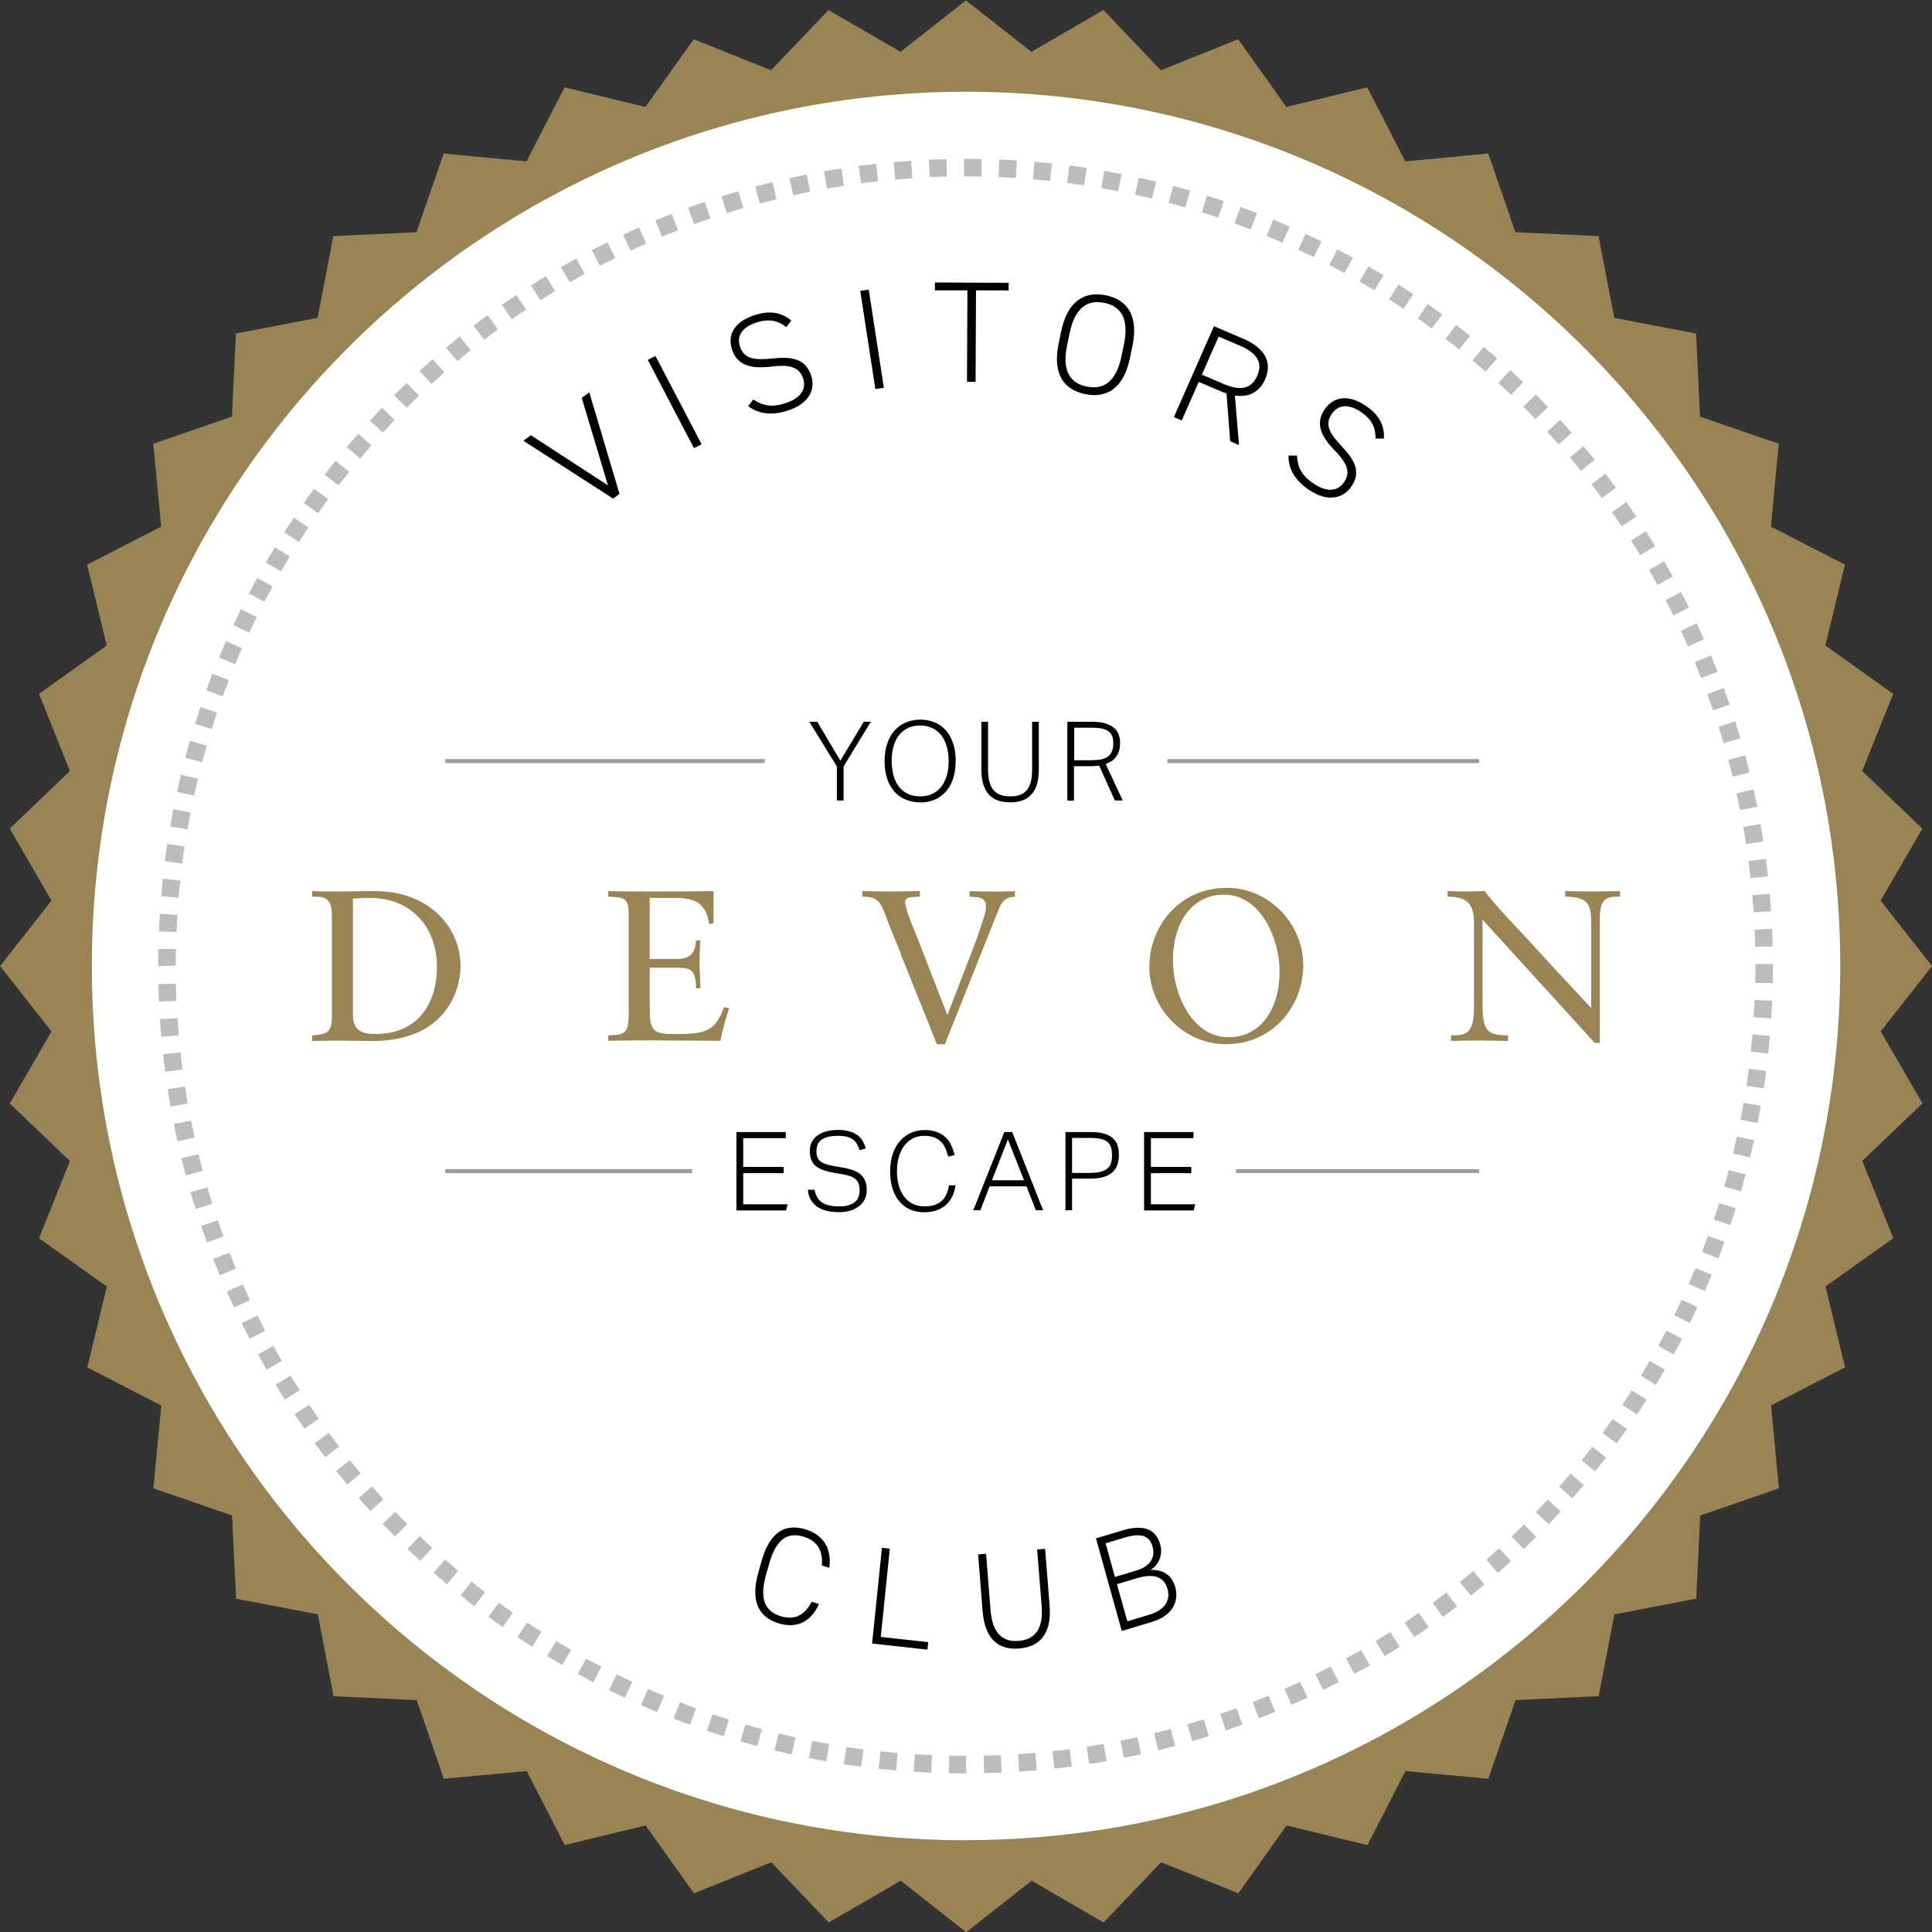 <?xml version="1.0" encoding="UTF-8"?><svg id="Layer_1" xmlns="http://www.w3.org/2000/svg" viewBox="0 0 184.25 184.25"><rect x="0" y="0" width="184.25" height="184.25" fill="#333333" stroke="none"/><defs><style>.cls-1,.cls-2,.cls-3,.cls-4,.cls-5{stroke-width:0px;}.cls-2{fill:#bcbcbb;}.cls-3{fill:#988455;}.cls-4{fill:#9c9b9b;}.cls-5{fill:#fff;}</style></defs><circle class="cls-5" cx="92.13" cy="92.13" r="85.04"/><path class="cls-3" d="m31.65,87.25c0-1.84-.96-1.72-1.88-1.74v-.53c.8.04,1.62.04,2.42.04.86,0,2.03-.04,3.54-.04,5.3,0,8.19,3.54,8.19,7.17,0,2.03-1.19,7.13-8.44,7.13-1.04,0-2.01-.04-2.97-.04s-1.82.02-2.74.04v-.53c1.23-.12,1.82-.16,1.88-1.56v-9.93Zm2.01,9.6c0,1.58,1.13,1.76,2.13,1.76,4.42,0,5.88-3.34,5.88-6.39,0-3.83-2.46-6.59-6.41-6.59-.84,0-1.23.06-1.6.08v11.14Z"/><path class="cls-3" d="m61.96,91.45h2.7c1.66,0,1.66-1.29,1.72-1.76h.41c-.04.45-.08,1.56-.08,2.29,0,.66.1,1.62.08,2.27h-.41c0-1.97-.66-1.97-2.23-1.97h-2.19v3.48c0,2.27.08,2.85,2.11,2.85h1.27c2.01-.1,2.91-.37,3.71-2.56l.49.08c-.33,1.02-.63,2.07-.84,3.13-2.05,0-4.1-.04-6.14-.04-1.52,0-3.03,0-4.55.04v-.53c1.78,0,1.95-.33,1.95-2.31v-9.09c0-1.68-.33-1.76-1.95-1.82v-.53c1.37.04,2.76.04,4.14.04,1.97,0,3.91,0,5.9-.04v3.05l-.41.1c-.31-1.93-1.23-2.5-3.28-2.5h-2.4v5.82Z"/><path class="cls-3" d="m85.97,91.1c-.51-1.31-1.11-2.64-1.58-3.97-.47-1.23-.8-1.62-2.15-1.62v-.53c.96.02,1.92.04,2.89.04.86,0,1.74-.04,2.6-.04v.53c-.31.02-.59.02-.88.06-.29.02-.53.18-.53.49,0,.68,1.09,3.15,1.31,3.75l2.72,7,1.56-4.05c.49-1.33,1.06-2.64,1.49-3.97.2-.66.63-1.66.63-2.33,0-.96-.82-.9-1.56-.94v-.53c.8.02,1.62.04,2.42.04.63,0,1.27-.02,1.9-.04v.53c-.7,0-1.09.31-1.37.8-.12.23-1.52,3.77-1.56,3.87l-3.75,9.4h-.76l-3.4-8.48Z"/><path class="cls-3" d="m116.98,84.67c4.1,0,7.31,3.48,7.31,7.37s-2.89,7.54-7.37,7.54c-4.1,0-7.31-3.48-7.31-7.37s2.89-7.54,7.37-7.54Zm.18,14.25c2.99,0,4.87-2.58,4.87-6.29,0-3.11-1.8-7.31-5.3-7.31-2.99,0-4.87,2.58-4.87,6.29,0,3.11,1.8,7.31,5.3,7.31Z"/><path class="cls-3" d="m152.56,99.46h-.47l-10.71-11.76v7.64c0,2.83.23,3.4,2.44,3.4v.53c-.9,0-1.82-.04-2.72-.04s-1.82.02-2.72.04v-.53c1.25,0,2.19,0,2.19-2.6v-8.23c0-1.76-.76-2.4-2.52-2.4v-.53c.64.02,1.25.04,1.88.04.55,0,1.13-.04,1.68-.04.84,1.25,2.74,3.11,5.08,5.69,1.74,1.93,3.67,3.95,5.06,5.47v-8.15c0-1.88-.43-2.46-2.48-2.48v-.53c.94.02,1.9.04,2.85.04.8,0,1.58-.04,2.38-.04v.53c-1.25,0-1.93.1-1.93,2.11v11.84Z"/><path class="cls-1" d="m79.81,73.09l-2.63-4.26h.76l2.2,3.71,2.24-3.71h.67l-2.6,4.26v3.25h-.64v-3.25Z"/><path class="cls-1" d="m87.76,76.52c-.48,0-.93-.08-1.35-.25-.42-.16-.78-.41-1.08-.74-.3-.33-.54-.74-.71-1.23-.17-.49-.26-1.06-.26-1.7s.09-1.21.26-1.71c.17-.49.41-.91.71-1.24.3-.33.66-.59,1.08-.76s.86-.26,1.35-.26.93.08,1.35.25c.41.16.77.41,1.07.74.3.33.53.74.7,1.23.17.49.26,1.05.26,1.7s-.08,1.22-.25,1.72-.4.91-.7,1.24c-.3.33-.65.59-1.07.76-.41.17-.87.26-1.36.26Zm0-.57c.44,0,.83-.08,1.17-.25.34-.16.62-.4.85-.69.23-.3.4-.65.52-1.07.12-.41.17-.87.17-1.37s-.06-.95-.18-1.37c-.12-.41-.29-.77-.52-1.07s-.51-.53-.85-.69-.72-.25-1.16-.25-.85.08-1.19.25c-.34.16-.62.4-.85.69s-.39.65-.51,1.07c-.12.41-.17.87-.17,1.37s.06.95.17,1.37c.11.41.28.77.51,1.07.23.3.51.53.85.69.34.16.74.25,1.19.25Z"/><path class="cls-1" d="m93.59,68.83h.64v4.57c0,.85.16,1.49.49,1.91.33.43.87.64,1.63.64.39,0,.71-.05.97-.16.26-.11.48-.27.64-.48.16-.21.28-.48.36-.8.07-.32.11-.69.11-1.11v-4.57h.64v4.56c0,.55-.06,1.03-.18,1.42-.12.4-.3.72-.54.97-.23.25-.52.44-.86.56-.34.12-.72.18-1.15.18s-.83-.06-1.17-.18c-.34-.12-.63-.31-.86-.56s-.41-.59-.54-.99c-.12-.4-.18-.88-.18-1.45v-4.52Z"/><path class="cls-1" d="m101.8,68.83h2.35c.54,0,.98.06,1.33.18.35.12.62.27.82.46.2.19.34.41.41.65.07.25.11.49.11.75,0,.48-.11.88-.32,1.22-.21.34-.56.59-1.05.77l1.62,3.48h-.75l-1.5-3.33c-.12.01-.24.03-.37.04-.13.01-.26.02-.4.02h-1.63v3.28h-.63v-7.5Zm2.44,3.66c.38,0,.69-.04.94-.11.25-.07.45-.18.59-.32s.25-.31.31-.5c.06-.2.09-.42.09-.67s-.03-.46-.09-.65-.17-.34-.33-.47-.37-.22-.63-.28c-.26-.06-.59-.09-.99-.09h-1.69v3.1h1.81Z"/><path class="cls-1" d="m70.25,107.96h4.69v.58h-4.06v2.74h3.85v.6h-3.85v2.97h4.23l-.15.59h-4.73v-7.46Z"/><path class="cls-1" d="m77.68,113.47c.11.56.35.96.72,1.21s.92.37,1.65.37c.38,0,.69-.04.94-.13s.44-.19.59-.33.25-.3.31-.49.09-.39.09-.6c0-.17-.02-.34-.06-.5s-.11-.3-.22-.43c-.11-.13-.26-.24-.47-.34-.2-.1-.47-.17-.79-.23l-.93-.16c-.36-.06-.69-.14-.97-.24-.28-.1-.52-.23-.72-.38s-.34-.35-.44-.59c-.1-.24-.15-.53-.15-.87s.07-.64.21-.89c.14-.25.33-.46.58-.62.24-.16.52-.29.85-.37.32-.08.67-.12,1.03-.12.47,0,.86.05,1.17.15.31.1.57.24.77.4.2.17.36.36.47.57s.2.43.26.64l-.59.17c-.07-.22-.15-.41-.25-.58-.09-.17-.22-.31-.38-.43-.16-.12-.35-.21-.59-.27-.24-.06-.53-.09-.87-.09-.38,0-.7.04-.96.11-.26.07-.47.17-.63.3-.16.13-.28.28-.34.46s-.1.37-.1.57.02.39.07.54c.05.15.13.29.25.4s.28.21.48.28c.2.08.45.14.75.2l1.06.19c.38.07.7.16.98.27s.5.25.68.42c.18.17.32.38.4.61.09.24.13.52.13.84,0,.29-.06.56-.17.81s-.28.48-.5.66-.49.34-.82.45-.71.17-1.15.17c-.4,0-.78-.04-1.12-.11-.34-.08-.65-.2-.91-.37-.26-.17-.48-.39-.64-.66-.17-.27-.27-.6-.31-.99h.63Z"/><path class="cls-1" d="m91.13,113.03c-.05.37-.15.71-.29,1.02-.14.31-.34.59-.58.82-.24.23-.54.41-.89.54-.35.13-.75.2-1.21.2-.49,0-.93-.08-1.33-.25s-.75-.42-1.03-.75c-.29-.33-.51-.74-.67-1.22-.16-.48-.24-1.04-.24-1.68s.09-1.21.26-1.7c.17-.49.41-.9.71-1.23s.64-.58,1.04-.75c.39-.17.81-.26,1.26-.26s.84.06,1.17.18.6.28.83.5c.23.21.41.46.55.76.14.29.25.61.33.95l-.61.14c-.08-.31-.17-.58-.29-.83-.11-.24-.26-.45-.44-.62-.18-.17-.39-.3-.64-.39-.25-.09-.55-.14-.91-.14-.41,0-.78.08-1.1.25-.32.17-.59.4-.82.7-.22.3-.39.66-.51,1.07-.12.41-.18.86-.18,1.35s.06.95.17,1.35.28.76.5,1.06c.22.3.49.53.82.7.33.16.7.25,1.13.25s.74-.05,1.02-.15c.27-.1.5-.24.68-.42s.32-.4.42-.64.18-.51.22-.8h.63Z"/><path class="cls-1" d="m95.78,107.96h.75l2.95,7.46h-.69l-.9-2.28h-3.51l-.89,2.28h-.67l2.96-7.46Zm1.88,4.6l-1.54-3.9-1.52,3.9h3.05Z"/><path class="cls-1" d="m101.61,107.96h2.41c.54,0,.99.06,1.34.17.35.11.62.27.82.47.2.19.34.42.41.68.08.26.12.54.12.83,0,.31-.04.6-.12.88-.08.28-.22.52-.42.73-.2.21-.48.37-.83.5-.35.12-.79.18-1.34.18h-1.76v3.02h-.63v-7.46Zm2.39,3.89c.42,0,.76-.04,1.03-.12.26-.08.47-.19.63-.34s.26-.32.31-.53c.06-.21.08-.45.08-.71s-.03-.52-.09-.72c-.06-.2-.17-.37-.33-.51-.16-.14-.37-.24-.63-.3-.27-.07-.6-.1-1-.1h-1.76v3.34h1.77Z"/><path class="cls-1" d="m109.13,107.96h4.69v.58h-4.06v2.74h3.85v.6h-3.85v2.97h4.23l-.15.59h-4.73v-7.46Z"/><rect class="cls-4" x="111.33" y="72.39" width="29.73" height=".38"/><rect class="cls-4" x="42.46" y="72.39" width="30.47" height=".38"/><rect class="cls-4" x="42.46" y="111.5" width="23.54" height=".38"/><rect class="cls-4" x="117.87" y="111.5" width="23.2" height=".37"/><path class="cls-2" d="m92.17,169.12h-.04c-.55,0-1.09,0-1.64-.02l.03-1.67c.53.01,1.07.02,1.6.02l.04,1.67Zm1.68-.02l-.04-1.67c.55-.01,1.09-.03,1.64-.05l.07,1.67c-.56.02-1.11.04-1.67.05Zm-5.04-.05c-.56-.02-1.12-.05-1.68-.09l.11-1.67c.54.04,1.09.06,1.64.09l-.07,1.67Zm8.39-.09l-.11-1.67c.55-.04,1.09-.08,1.64-.12l.15,1.66c-.56.05-1.11.09-1.68.13Zm-11.74-.12c-.56-.05-1.12-.1-1.67-.16l.18-1.66c.54.06,1.09.11,1.63.16l-.14,1.66Zm15.09-.17l-.18-1.66c.55-.06,1.09-.12,1.63-.2l.22,1.66c-.55.07-1.11.14-1.67.2Zm-18.42-.19c-.56-.07-1.11-.15-1.66-.23l.25-1.65c.54.08,1.08.16,1.63.23l-.22,1.66Zm21.75-.25l-.25-1.65c.54-.08,1.08-.17,1.62-.27l.29,1.65c-.55.1-1.1.19-1.66.27Zm-25.08-.26c-.55-.1-1.1-.2-1.65-.31l.32-1.64c.54.11,1.07.21,1.61.3l-.29,1.65Zm28.38-.32l-.32-1.64c.54-.11,1.07-.22,1.61-.34l.36,1.63c-.55.12-1.09.24-1.64.34Zm-31.68-.33c-.55-.12-1.09-.25-1.64-.38l.4-1.62c.53.13,1.06.25,1.6.37l-.36,1.63Zm34.96-.4l-.4-1.62c.53-.13,1.06-.27,1.59-.41l.43,1.61c-.54.14-1.08.28-1.63.42Zm-38.22-.4c-.54-.14-1.08-.29-1.62-.45l.46-1.6c.53.15,1.05.3,1.58.44l-.43,1.61Zm41.46-.47l-.47-1.6c.53-.15,1.05-.31,1.57-.48l.5,1.59c-.53.17-1.07.33-1.61.49Zm-44.69-.47c-.54-.17-1.07-.34-1.6-.52l.54-1.58c.52.18,1.04.35,1.57.51l-.5,1.59Zm47.9-.55l-.54-1.58c.52-.18,1.04-.36,1.55-.55l.57,1.57c-.53.19-1.05.38-1.58.56Zm-51.09-.54c-.53-.19-1.06-.39-1.58-.59l.6-1.56c.51.2,1.03.39,1.54.58l-.57,1.57Zm54.24-.61l-.6-1.56c.51-.2,1.01-.4,1.52-.61l.64,1.54c-.51.21-1.03.42-1.55.62Zm-57.38-.61c-.52-.21-1.03-.44-1.55-.66l.67-1.53c.5.22,1.01.44,1.52.65l-.64,1.54Zm60.48-.68l-.67-1.53c.5-.22,1-.45,1.49-.68l.71,1.51c-.5.24-1.01.47-1.52.69Zm-63.56-.68c-.51-.24-1.01-.48-1.52-.73l.74-1.5c.49.24.99.48,1.48.71l-.71,1.51Zm66.59-.74l-.74-1.5c.49-.24.98-.49,1.46-.74l.77,1.48c-.49.26-.99.51-1.49.76Zm-69.61-.75c-.5-.26-.99-.52-1.48-.79l.8-1.46c.48.26.96.52,1.45.78l-.77,1.48Zm72.58-.8l-.8-1.46c.48-.26.96-.53,1.43-.8l.84,1.45c-.48.28-.97.55-1.46.82Zm-75.53-.83c-.49-.28-.97-.57-1.45-.86l.87-1.43c.47.28.94.56,1.41.84l-.84,1.45Zm78.43-.85l-.87-1.43c.47-.28.93-.57,1.39-.87l.9,1.41c-.47.3-.94.6-1.42.89Zm-81.31-.9c-.47-.3-.94-.61-1.41-.92l.93-1.39c.45.3.91.6,1.38.9l-.9,1.41Zm84.13-.91l-.93-1.39c.46-.31.91-.61,1.35-.93l.96,1.37c-.46.32-.92.64-1.38.95Zm-86.93-.96c-.46-.32-.91-.65-1.37-.98l.99-1.35c.44.33.89.64,1.34.96l-.96,1.37Zm89.67-.96l-.99-1.35c.44-.32.88-.65,1.31-.98l1.02,1.32c-.44.34-.89.68-1.34,1.01Zm-92.38-1.03c-.44-.34-.89-.69-1.32-1.04l1.05-1.3c.43.34.86.68,1.29,1.02l-1.02,1.32Zm95.04-1.01l-1.05-1.3c.43-.34.85-.69,1.27-1.04l1.07,1.28c-.43.36-.86.71-1.3,1.06Zm-97.66-1.09c-.43-.36-.85-.72-1.27-1.09l1.1-1.26c.41.36.83.72,1.25,1.07l-1.07,1.28Zm100.23-1.07l-1.1-1.26c.41-.36.82-.73,1.22-1.1l1.13,1.23c-.41.38-.83.75-1.25,1.12Zm-102.76-1.15c-.41-.38-.82-.76-1.23-1.15l1.16-1.21c.4.38.8.75,1.2,1.12l-1.13,1.23Zm105.23-1.12l-1.16-1.21c.4-.38.79-.76,1.17-1.15l1.18,1.18c-.4.4-.8.79-1.2,1.17Zm-107.66-1.2c-.4-.4-.79-.8-1.17-1.2l1.21-1.16c.38.39.76.79,1.15,1.17l-1.18,1.18Zm110.03-1.17l-1.21-1.16c.38-.4.75-.79,1.12-1.2l1.23,1.13c-.38.41-.76.82-1.15,1.23Zm-112.36-1.26c-.38-.41-.75-.83-1.12-1.25l1.26-1.1c.36.41.73.82,1.1,1.22l-1.23,1.13Zm114.63-1.22l-1.26-1.1c.36-.41.72-.83,1.07-1.25l1.28,1.08c-.36.43-.73.85-1.1,1.27Zm-116.84-1.3c-.36-.43-.71-.86-1.06-1.3l1.3-1.05c.34.43.69.85,1.04,1.27l-1.28,1.07Zm119.01-1.27l-1.3-1.05c.34-.43.68-.86,1.02-1.29l1.32,1.02c-.34.44-.69.88-1.04,1.32Zm-121.11-1.35c-.34-.44-.68-.89-1.01-1.34l1.35-.99c.32.44.65.88.99,1.31l-1.32,1.02Zm123.16-1.32l-1.35-.99c.33-.44.65-.89.96-1.34l1.37.96c-.32.46-.65.91-.98,1.37Zm-125.14-1.39c-.32-.46-.64-.92-.95-1.38l1.39-.93c.31.46.62.91.93,1.35l-1.37.96Zm127.07-1.36l-1.39-.93c.31-.46.61-.91.9-1.38l1.41.9c-.3.47-.61.94-.92,1.41Zm-128.94-1.42c-.3-.47-.6-.94-.89-1.42l1.43-.87c.28.47.57.93.87,1.39l-1.41.9Zm130.75-1.41l-1.43-.87c.28-.47.56-.94.84-1.42l1.44.84c-.28.49-.57.97-.86,1.45Zm-132.49-1.45c-.28-.48-.55-.97-.82-1.46l1.46-.81c.26.48.53.96.81,1.43l-1.45.84Zm134.18-1.46l-1.46-.81c.26-.48.52-.96.78-1.45l1.48.77c-.26.5-.52.99-.8,1.48Zm-135.8-1.48c-.26-.49-.51-.99-.76-1.49l1.5-.74c.24.49.49.98.74,1.46l-1.48.77Zm137.35-1.51l-1.5-.74c.24-.49.48-.99.71-1.48l1.51.71c-.24.51-.48,1.02-.73,1.52Zm-138.84-1.49c-.24-.51-.47-1.01-.69-1.52l1.53-.67c.22.5.45,1,.68,1.49l-1.51.71Zm140.26-1.56l-1.53-.67c.22-.5.44-1.01.65-1.52l1.54.64c-.22.52-.44,1.03-.66,1.55Zm-141.62-1.5c-.21-.51-.42-1.03-.63-1.55l1.56-.61c.2.51.4,1.01.61,1.52l-1.54.64Zm142.91-1.61l-1.56-.61c.2-.51.39-1.03.58-1.54l1.57.57c-.19.53-.39,1.05-.59,1.58Zm-144.13-1.52c-.19-.52-.38-1.05-.56-1.58l1.58-.54c.18.52.36,1.04.55,1.55l-1.57.57Zm145.28-1.65l-1.58-.54c.18-.52.35-1.04.51-1.57l1.59.5c-.17.54-.34,1.07-.52,1.6Zm-146.36-1.53c-.17-.53-.33-1.07-.49-1.61l1.6-.47c.15.53.31,1.05.48,1.57l-1.59.5Zm147.37-1.68l-1.6-.47c.15-.53.3-1.05.44-1.58l1.61.43c-.15.54-.3,1.08-.45,1.62Zm-148.31-1.54c-.14-.54-.28-1.08-.42-1.63l1.62-.39c.13.53.27,1.06.41,1.59l-1.61.43Zm149.18-1.7l-1.62-.4c.13-.53.25-1.06.37-1.6l1.63.36c-.12.55-.25,1.09-.38,1.64Zm-149.98-1.56c-.12-.55-.24-1.09-.34-1.64l1.64-.32c.11.54.22,1.07.34,1.61l-1.63.36Zm150.7-1.72l-1.64-.33c.11-.54.21-1.07.3-1.61l1.64.29c-.1.55-.2,1.1-.31,1.65Zm-151.36-1.58c-.1-.55-.19-1.1-.27-1.66l1.65-.25c.08.54.17,1.08.27,1.62l-1.64.29Zm151.94-1.73l-1.65-.25c.08-.54.16-1.08.23-1.63l1.66.22c-.07.56-.15,1.11-.24,1.66Zm-152.45-1.59c-.07-.55-.14-1.11-.2-1.67l1.66-.18c.06.55.12,1.09.19,1.63l-1.66.22Zm152.88-1.74l-1.66-.18c.06-.54.11-1.09.16-1.64l1.66.14c-.05.56-.1,1.12-.16,1.67Zm-153.25-1.6c-.05-.56-.09-1.11-.13-1.67l1.67-.11c.04.55.08,1.09.13,1.64l-1.66.14Zm153.53-1.75l-1.67-.11c.03-.55.06-1.09.09-1.64l1.67.07c-.02.56-.05,1.12-.09,1.68Zm-153.75-1.6c-.02-.56-.04-1.11-.06-1.67l1.67-.04c.01.55.03,1.09.05,1.64l-1.67.07Zm153.9-1.75l-1.67-.04c.01-.55.02-1.09.02-1.64v-.15h1.67v.15c0,.56,0,1.12-.02,1.68Zm-153.97-1.6v-.08c0-.53,0-1.07.02-1.6l1.67.03c-.01.52-.02,1.04-.02,1.56l-1.67.08Zm152.3-1.87c-.01-.55-.03-1.1-.06-1.64l1.67-.08c.03.56.04,1.12.06,1.68l-1.67.04Zm-150.56-1.41l-1.67-.07c.02-.56.05-1.12.09-1.68l1.67.11c-.03.55-.06,1.09-.09,1.64Zm150.41-1.87c-.04-.55-.08-1.09-.13-1.64l1.66-.15c.05.56.09,1.11.13,1.67l-1.67.11Zm-150.21-1.41l-1.66-.14c.05-.56.1-1.12.16-1.67l1.66.18c-.06.54-.11,1.09-.16,1.64Zm149.92-1.86c-.06-.55-.13-1.09-.2-1.63l1.66-.22c.07.55.14,1.11.2,1.67l-1.66.18Zm-149.57-1.4l-1.66-.21c.07-.56.15-1.11.23-1.66l1.65.25c-.08.54-.16,1.08-.23,1.63Zm149.14-1.86c-.08-.54-.17-1.08-.27-1.62l1.64-.29c.1.55.19,1.1.28,1.66l-1.65.26Zm-148.64-1.39l-1.65-.28c.1-.55.2-1.1.31-1.65l1.64.32c-.11.54-.21,1.07-.3,1.61Zm148.07-1.84c-.11-.54-.22-1.07-.34-1.61l1.63-.36c.12.55.24,1.09.35,1.64l-1.64.33Zm-147.44-1.38l-1.63-.36c.12-.55.25-1.09.38-1.64l1.62.39c-.13.53-.25,1.06-.37,1.6Zm146.72-1.82c-.13-.53-.27-1.06-.41-1.59l1.61-.43c.14.54.28,1.08.42,1.63l-1.62.4Zm-145.95-1.37l-1.61-.43c.14-.54.29-1.08.45-1.62l1.6.47c-.15.52-.3,1.05-.44,1.58Zm145.09-1.81c-.15-.53-.31-1.05-.48-1.57l1.59-.51c.17.53.33,1.07.49,1.61l-1.6.47Zm-144.18-1.35l-1.59-.5c.17-.54.34-1.07.52-1.6l1.58.54c-.18.52-.35,1.04-.51,1.57Zm143.18-1.78c-.18-.52-.36-1.04-.55-1.55l1.57-.58c.19.53.38,1.05.56,1.58l-1.58.54Zm-142.13-1.34l-1.57-.57c.19-.53.39-1.05.59-1.58l1.56.6c-.2.51-.39,1.03-.58,1.54Zm141-1.74c-.2-.51-.4-1.01-.61-1.52l1.54-.64c.21.51.42,1.03.63,1.55l-1.56.61Zm-139.81-1.33l-1.54-.64c.22-.52.44-1.04.66-1.55l1.53.67c-.22.5-.44,1.01-.65,1.51Zm138.55-1.69c-.22-.5-.45-1-.68-1.49l1.51-.71c.24.5.47,1.01.69,1.52l-1.53.68Zm-137.22-1.32l-1.51-.71c.24-.51.48-1.01.73-1.52l1.5.74c-.24.49-.48.99-.71,1.49Zm135.83-1.64c-.24-.49-.49-.98-.75-1.46l1.48-.77c.26.49.51.99.76,1.49l-1.5.74Zm-134.37-1.31l-1.48-.77c.26-.5.52-.99.79-1.48l1.47.8c-.26.48-.52.97-.78,1.45Zm132.85-1.59c-.26-.48-.53-.95-.81-1.43l1.44-.84c.28.48.56.97.83,1.46l-1.46.81Zm-131.27-1.3l-1.45-.84c.28-.49.57-.97.86-1.45l1.43.87c-.28.47-.56.94-.84,1.42Zm129.62-1.54c-.28-.47-.57-.93-.87-1.39l1.41-.9c.3.47.6.94.89,1.42l-1.43.87Zm-127.91-1.27l-1.41-.9c.3-.47.61-.94.92-1.41l1.39.93c-.3.46-.6.92-.9,1.38Zm126.15-1.49c-.31-.45-.62-.91-.93-1.35l1.37-.96c.32.46.64.92.95,1.38l-1.39.93Zm-124.32-1.25l-1.37-.96c.32-.46.65-.91.98-1.37l1.35.99c-.32.44-.64.89-.96,1.34Zm122.43-1.44c-.33-.44-.65-.88-.99-1.31l1.32-1.02c.34.44.68.89,1.01,1.34l-1.34.99Zm-120.49-1.21l-1.32-1.02c.34-.44.69-.88,1.04-1.32l1.3,1.05c-.34.43-.68.86-1.02,1.29Zm118.49-1.39c-.34-.43-.69-.85-1.04-1.27l1.28-1.08c.36.43.72.86,1.07,1.29l-1.3,1.05Zm-116.43-1.18l-1.28-1.07c.36-.43.73-.85,1.1-1.28l1.26,1.1c-.36.41-.72.83-1.07,1.25Zm114.31-1.33c-.36-.41-.73-.82-1.1-1.22l1.23-1.13c.38.41.75.83,1.12,1.25l-1.25,1.1Zm-112.14-1.14l-1.23-1.13c.38-.41.76-.82,1.15-1.23l1.21,1.16c-.38.4-.75.8-1.12,1.2Zm109.92-1.28c-.38-.4-.76-.79-1.15-1.17l1.18-1.18c.39.39.79.79,1.17,1.2l-1.21,1.16Zm-107.65-1.09l-1.18-1.18c.4-.4.8-.79,1.2-1.17l1.16,1.21c-.39.38-.79.76-1.17,1.15Zm105.32-1.23c-.4-.38-.8-.75-1.2-1.12l1.13-1.23c.41.38.82.76,1.23,1.15l-1.16,1.21Zm-102.95-1.04l-1.13-1.23c.41-.38.83-.75,1.25-1.12l1.11,1.25c-.41.36-.82.73-1.22,1.1Zm100.53-1.17c-.41-.36-.83-.72-1.25-1.07l1.07-1.28c.43.36.85.72,1.28,1.09l-1.1,1.26Zm-98.06-.99l-1.08-1.28c.43-.36.86-.72,1.3-1.07l1.05,1.3c-.43.34-.85.69-1.27,1.04Zm95.54-1.12c-.43-.34-.86-.68-1.3-1.01l1.02-1.33c.44.34.88.69,1.32,1.04l-1.04,1.3Zm-92.98-.94l-1.02-1.32c.44-.34.89-.68,1.34-1.01l.99,1.35c-.44.32-.88.65-1.31.99Zm90.37-1.06c-.44-.32-.89-.64-1.34-.96l.96-1.37c.46.32.92.65,1.37.98l-.99,1.35Zm-87.73-.88l-.96-1.37c.46-.32.92-.64,1.38-.95l.93,1.39c-.45.31-.91.61-1.35.93Zm85.03-1c-.45-.3-.91-.6-1.38-.9l.9-1.41c.47.3.94.61,1.41.92l-.93,1.39Zm-82.31-.82l-.9-1.41c.47-.3.95-.6,1.42-.89l.87,1.43c-.47.28-.93.57-1.39.87Zm79.54-.94c-.47-.28-.94-.56-1.42-.84l.84-1.45c.49.28.97.57,1.45.86l-.87,1.43Zm-76.74-.76l-.84-1.45c.48-.28.97-.55,1.46-.82l.8,1.46c-.48.26-.95.53-1.43.81Zm73.88-.88c-.48-.26-.96-.52-1.45-.78l.77-1.48c.5.26.99.52,1.48.79l-.8,1.47Zm-71.01-.7l-.77-1.48c.49-.26.99-.51,1.49-.76l.74,1.5c-.49.24-.98.49-1.46.74Zm68.09-.82c-.49-.24-.99-.48-1.49-.71l.7-1.52c.51.24,1.01.48,1.52.73l-.74,1.5Zm-65.16-.63l-.71-1.51c.5-.24,1.01-.47,1.52-.69l.68,1.53c-.5.22-1,.45-1.49.68Zm62.17-.76c-.5-.22-1.01-.44-1.52-.65l.64-1.54c.52.21,1.04.43,1.55.66l-.67,1.53Zm-59.17-.57l-.64-1.54c.51-.21,1.03-.42,1.55-.63l.61,1.56c-.51.2-1.01.4-1.52.61Zm56.13-.69c-.51-.2-1.03-.39-1.54-.58l.57-1.57c.53.19,1.06.39,1.58.59l-.6,1.56Zm-53.07-.5l-.57-1.57c.52-.19,1.05-.38,1.58-.56l.54,1.58c-.52.18-1.04.36-1.55.55Zm49.98-.62c-.52-.18-1.04-.35-1.57-.51l.5-1.59c.54.17,1.07.34,1.6.52l-.53,1.58Zm-46.87-.44l-.5-1.59c.53-.17,1.07-.33,1.61-.49l.47,1.6c-.53.15-1.05.31-1.57.48Zm43.72-.54c-.53-.15-1.05-.3-1.58-.44l.43-1.61c.54.14,1.08.29,1.62.45l-.46,1.61Zm-40.57-.38l-.43-1.61c.54-.15,1.08-.28,1.63-.42l.4,1.62c-.53.13-1.06.27-1.59.41Zm37.39-.46c-.53-.13-1.06-.25-1.6-.37l.36-1.63c.55.12,1.09.25,1.64.38l-.39,1.62Zm-34.2-.32l-.36-1.63c.55-.12,1.09-.24,1.64-.35l.33,1.64c-.54.11-1.07.22-1.61.34Zm30.99-.38c-.54-.11-1.07-.21-1.61-.3l.28-1.65c.55.1,1.1.2,1.65.31l-.32,1.64Zm-27.77-.26l-.29-1.64c.55-.1,1.1-.19,1.66-.27l.25,1.65c-.54.08-1.08.17-1.62.27Zm24.53-.3c-.54-.08-1.08-.16-1.63-.23l.21-1.66c.56.07,1.11.15,1.66.23l-.25,1.65Zm-21.29-.2l-.22-1.66c.55-.07,1.11-.14,1.67-.2l.18,1.66c-.54.06-1.09.13-1.63.2Zm18.03-.22c-.54-.06-1.09-.11-1.63-.16l.14-1.67c.56.05,1.12.1,1.67.16l-.18,1.66Zm-14.76-.14l-.15-1.66c.56-.05,1.11-.09,1.67-.13l.11,1.67c-.55.04-1.09.08-1.64.13Zm11.49-.14c-.54-.03-1.09-.06-1.64-.09l.07-1.67c.56.02,1.12.05,1.68.09l-.11,1.67Zm-8.21-.08l-.07-1.67c.56-.02,1.11-.04,1.67-.06l.04,1.67c-.55.01-1.09.03-1.64.05Zm4.93-.06c-.51-.01-1.02-.02-1.53-.02h-.12v-1.67h.12c.52,0,1.04,0,1.56.02l-.03,1.67Z"/><path class="cls-3" d="m179.35,98.37l4.9-6.24-4.9-6.24,3.98-6.87-5.74-5.49,2.96-7.36-6.47-4.61,1.87-7.71-7.06-3.63.74-7.9-7.5-2.59-.38-7.92-7.8-1.5-1.5-7.79-7.93-.38-2.59-7.5-7.91.75-3.63-7.06-7.71,1.87-4.6-6.46-7.37,2.96-5.48-5.74-6.87,3.98-6.24-4.9-6.24,4.9-6.87-3.98-5.48,5.74-7.37-2.96-4.61,6.46-7.71-1.87-3.63,7.06-7.9-.75-2.59,7.5-7.93.38-1.5,7.79-7.79,1.5-.38,7.92-7.5,2.59.75,7.9-7.06,3.63,1.87,7.71-6.46,4.61,2.95,7.36-5.74,5.49,3.98,6.87-4.9,6.24,4.9,6.24-3.98,6.87,5.74,5.48-2.95,7.37,6.47,4.6-1.87,7.72,7.06,3.63-.75,7.9,7.5,2.59.38,7.93,7.8,1.5,1.5,7.8,7.93.38,2.59,7.5,7.9-.74,3.63,7.06,7.71-1.87,4.61,6.47,7.37-2.96,5.48,5.74,6.87-3.98,6.24,4.91,6.24-4.91,6.87,3.98,5.48-5.74,7.37,2.96,4.6-6.47,7.71,1.87,3.63-7.06,7.9.74,2.59-7.5,7.93-.38,1.5-7.8,7.8-1.5.39-7.93,7.5-2.59-.75-7.91,7.06-3.63-1.87-7.71,6.47-4.61-2.96-7.37,5.74-5.48-3.98-6.87Zm-87.22,77.13c-46.05,0-83.37-37.33-83.37-83.37S46.08,8.75,92.13,8.75s83.37,37.33,83.37,83.37-37.33,83.37-83.37,83.37Z"/><path class="cls-1" d="m78.38,149.31c.13-1.58-.57-2.41-1.75-2.76-1.48-.45-2.59.16-3.27,2.56l-.3,1.05c-.68,2.41-.05,3.54,1.42,3.98,1.25.38,2.25-.05,2.92-1.38l.7.21c-.83,1.9-2.34,2.3-3.82,1.85-1.88-.57-2.76-2.04-1.95-4.89l.3-1.05c.8-2.85,2.31-3.6,4.19-3.03,1.54.47,2.54,1.66,2.27,3.67l-.71-.22Z"/><path class="cls-1" d="m84,156.11l4.52.5-.07.71-5.28-.58.94-9.13.75.08-.86,8.41Z"/><path class="cls-1" d="m93.71,153.65l-.43-5.41.76-.06.43,5.41c.17,2.12,1.11,3.03,2.68,2.9,1.58-.13,2.36-1.19,2.19-3.31l-.43-5.41.76-.06.43,5.41c.21,2.69-.94,3.93-2.89,4.09-1.95.17-3.28-.85-3.5-3.55Z"/><path class="cls-1" d="m107.08,145.94c1.98-.59,3.17-.1,3.57,1.36.28.98-.16,1.97-.94,2.43,1.16-.08,2.04.46,2.37,1.62.34,1.2-.08,2.69-2.24,3.33l-2.86.86-2.46-8.83,2.56-.77Zm-.75,4.45l2.06-.62c1.41-.42,1.79-1.35,1.53-2.26-.25-.9-.88-1.41-2.65-.88l-1.83.55.89,3.21Zm1.18,4.23l2.13-.64c1.49-.45,1.99-1.39,1.71-2.42-.33-1.19-1.29-1.54-2.93-1.05l-1.9.57.99,3.54Z"/><path class="cls-1" d="m50.62,41.5l7.36,4.79-2.5-8.35.72-.52,2.88,9.68-.61.45-8.56-5.52.72-.52Z"/><path class="cls-1" d="m66.91,42.37l-.73.37-4.4-8.42.73-.37,4.4,8.42Z"/><path class="cls-1" d="m74.98,31.18c-.71-.54-1.53-.84-2.81-.43-1.28.41-1.96,1.19-1.6,2.3.42,1.29,1.6,1.28,3.04,1.14,1.87-.19,3.2-.04,3.76,1.66.38,1.15-.06,2.62-2.29,3.32-1.48.47-2.72.32-3.73-.44l.49-.63c.81.52,1.62.81,3.01.37,1.66-.53,2.03-1.47,1.75-2.34-.35-1.08-1.17-1.4-3.03-1.17-1.85.23-3.25-.05-3.77-1.65-.41-1.27.09-2.59,2.18-3.26,1.44-.46,2.52-.27,3.49.52l-.48.63Z"/><path class="cls-1" d="m84.29,36.98l-.81.12-1.44-9.36.81-.12,1.44,9.36Z"/><path class="cls-1" d="m96.19,26.96v.74s-3.11-.01-3.11-.01l-.04,8.73h-.82s.04-8.73.04-8.73h-3.1s0-.75,0-.75l7.03.03Z"/><path class="cls-1" d="m103.51,37.59c-2.05-.41-3.15-1.91-2.55-4.84l.23-1.1c.6-2.92,2.2-3.9,4.26-3.49,2.05.41,3.15,1.93,2.55,4.84l-.23,1.1c-.6,2.93-2.2,3.9-4.26,3.49Zm-1.74-4.68c-.52,2.51.32,3.65,1.89,3.96,1.57.31,2.79-.41,3.3-2.93l.23-1.1c.51-2.5-.32-3.65-1.89-3.96-1.57-.31-2.79.42-3.3,2.93l-.23,1.1Z"/><path class="cls-1" d="m117.32,42.08l-.35-4.56c-.21-.06-.4-.14-.61-.23l-2.04-.87-1.62,3.68-.75-.32,3.82-8.67,2.79,1.19c2.03.87,2.82,2.22,2.09,3.87-.54,1.23-1.55,1.74-2.88,1.55l.39,4.72-.84-.36Zm-.66-5.47c1.57.67,2.67.53,3.24-.77.57-1.29-.07-2.19-1.64-2.87l-2.04-.87-1.6,3.63,2.04.87Z"/><path class="cls-1" d="m131.18,41.81c.01-.88-.23-1.71-1.33-2.48-1.1-.77-2.14-.84-2.82.11-.8,1.11-.09,2.02.89,3.08,1.28,1.36,1.95,2.51.9,3.96-.71.98-2.17,1.51-4.07.18-1.27-.89-1.89-1.96-1.87-3.21h.81c.06.96.31,1.77,1.5,2.61,1.42.99,2.41.73,2.95-.02.67-.93.44-1.76-.86-3.09-1.29-1.32-1.9-2.59-.91-3.97.78-1.08,2.16-1.48,3.95-.23,1.24.86,1.72,1.83,1.66,3.07h-.8Z"/></svg>